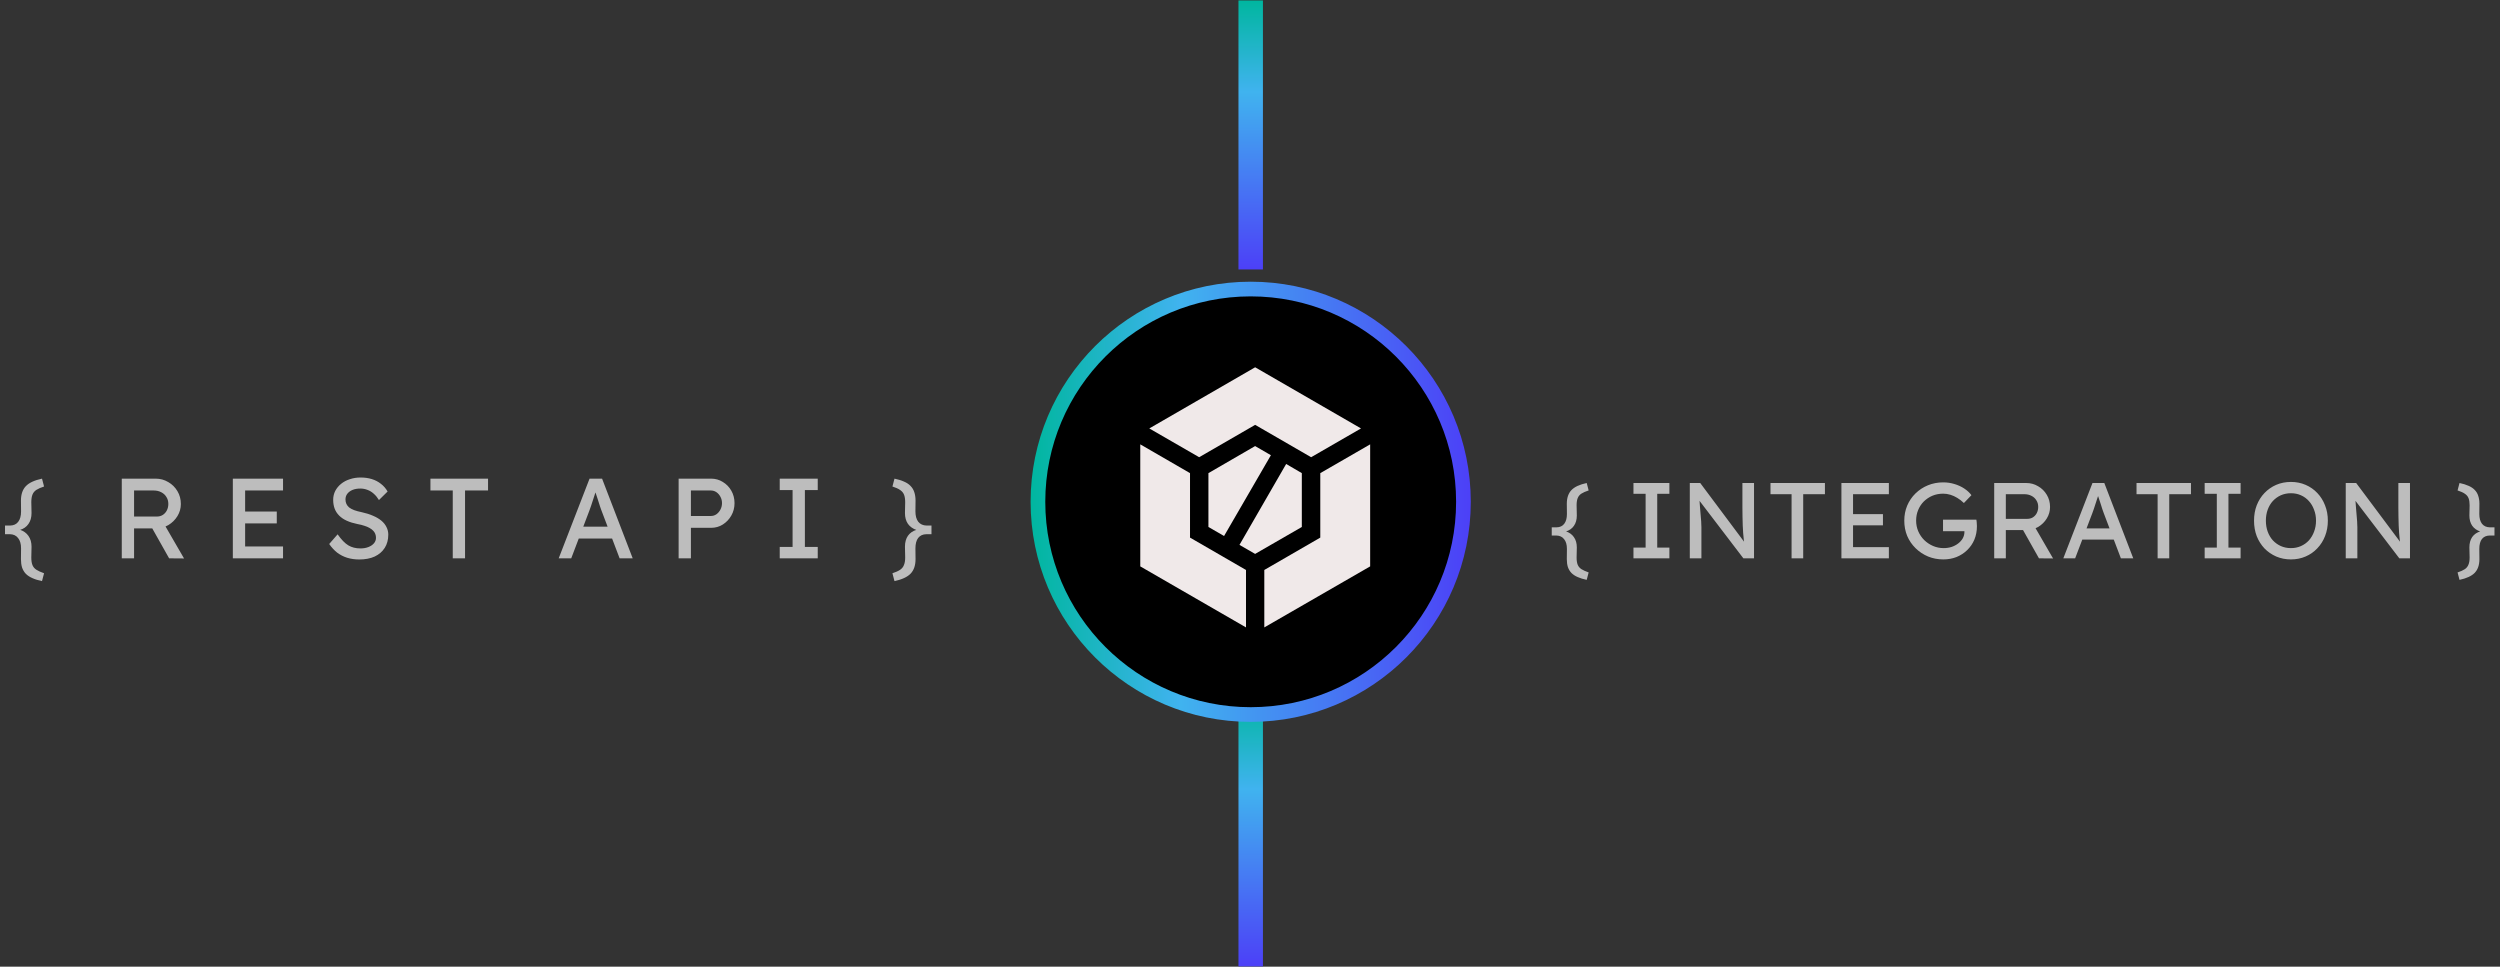 <svg width="300" height="116" viewBox="0 0 300 116" fill="none" xmlns="http://www.w3.org/2000/svg">
<rect x="0" y="0" width="300" height="116" fill="#333333" stroke="none"/>
<path d="M150.084 83.69L150.084 115.971" stroke="url(#paint0_linear_4740_1214)" stroke-width="2.935"/>
<path d="M150.084 0.054L150.084 32.335" stroke="url(#paint1_linear_4740_1214)" stroke-width="2.935"/>
<circle cx="150.083" cy="60.214" r="25.53" fill="black" stroke="url(#paint2_linear_4740_1214)" stroke-width="1.762"/>
<path d="M150.615 66.469L156.218 63.238V56.775L154.339 55.677L148.736 65.387L150.615 66.469Z" fill="#F0E9E9"/>
<path d="M145.011 56.775V63.238L146.889 64.32L152.508 54.626L150.614 53.528L145.011 56.775Z" fill="#F0E9E9"/>
<path d="M149.52 68.396L142.802 64.512V56.776L136.833 53.322V67.966L149.52 75.289V68.396Z" fill="#F0E9E9"/>
<path d="M143.9 54.866L150.618 50.982L157.335 54.866L163.32 51.412L150.618 44.074L137.915 51.412L143.9 54.866Z" fill="#F0E9E9"/>
<path d="M158.434 64.512L151.717 68.396V75.289L164.419 67.966V53.322L158.434 56.776V64.512Z" fill="#F0E9E9"/>
<path d="M5.041 69.732C4.595 69.641 4.212 69.523 3.893 69.377C3.575 69.24 3.31 69.067 3.101 68.858C2.901 68.648 2.75 68.398 2.65 68.106C2.559 67.815 2.514 67.478 2.514 67.096L2.527 65.798C2.527 65.27 2.409 64.86 2.172 64.568C1.944 64.268 1.617 64.113 1.188 64.104H0.601V63.066H1.216C1.644 63.057 1.967 62.906 2.186 62.615C2.413 62.324 2.527 61.909 2.527 61.372L2.514 60.074C2.514 59.327 2.709 58.749 3.101 58.339C3.493 57.929 4.139 57.629 5.041 57.438L5.287 58.38C4.895 58.508 4.585 58.644 4.358 58.79C4.139 58.936 3.984 59.127 3.893 59.364C3.802 59.591 3.757 59.892 3.757 60.265L3.784 61.563C3.784 62.091 3.661 62.528 3.415 62.874C3.178 63.221 2.832 63.462 2.377 63.599L2.363 63.557C2.828 63.712 3.178 63.963 3.415 64.309C3.661 64.655 3.784 65.088 3.784 65.607L3.757 66.904C3.757 67.278 3.802 67.578 3.893 67.806C3.984 68.034 4.139 68.22 4.358 68.366C4.585 68.512 4.895 68.653 5.287 68.79L5.041 69.732ZM14.613 67V57.438H18.683C19.23 57.438 19.731 57.574 20.186 57.847C20.651 58.111 21.019 58.476 21.293 58.94C21.566 59.396 21.702 59.91 21.702 60.484C21.702 61.003 21.566 61.486 21.293 61.932C21.019 62.378 20.655 62.738 20.2 63.011C19.744 63.275 19.239 63.407 18.683 63.407H16.088V67H14.613ZM20.295 67L17.864 62.683L19.38 62.342L22.085 67.014L20.295 67ZM16.088 61.986H18.82C19.084 61.986 19.321 61.923 19.53 61.795C19.74 61.659 19.904 61.477 20.022 61.249C20.141 61.012 20.2 60.752 20.2 60.47C20.2 60.151 20.122 59.874 19.968 59.637C19.822 59.391 19.612 59.2 19.339 59.063C19.075 58.926 18.774 58.858 18.438 58.858H16.088V61.986ZM27.94 67V57.438H33.964V58.858H29.415V65.579H33.964V67H27.94ZM28.609 62.806V61.386H33.213V62.806H28.609ZM43.11 67.137C42.591 67.137 42.109 67.068 41.662 66.932C41.225 66.795 40.825 66.59 40.46 66.317C40.105 66.035 39.786 65.689 39.504 65.279L40.515 64.118C40.961 64.755 41.389 65.197 41.799 65.443C42.209 65.689 42.696 65.811 43.261 65.811C43.607 65.811 43.921 65.757 44.203 65.648C44.486 65.538 44.709 65.388 44.873 65.197C45.036 65.005 45.118 64.787 45.118 64.541C45.118 64.377 45.091 64.222 45.036 64.077C44.982 63.931 44.895 63.799 44.777 63.681C44.668 63.562 44.522 63.453 44.34 63.353C44.167 63.252 43.962 63.166 43.725 63.093C43.488 63.011 43.215 62.943 42.905 62.888C42.414 62.788 41.986 62.656 41.621 62.492C41.257 62.328 40.952 62.123 40.706 61.877C40.46 61.631 40.278 61.354 40.16 61.044C40.041 60.725 39.982 60.37 39.982 59.978C39.982 59.596 40.064 59.241 40.228 58.913C40.401 58.585 40.633 58.303 40.925 58.066C41.225 57.82 41.576 57.633 41.977 57.506C42.377 57.369 42.81 57.301 43.274 57.301C43.766 57.301 44.217 57.365 44.627 57.492C45.036 57.62 45.401 57.811 45.719 58.066C46.038 58.312 46.302 58.617 46.512 58.981L45.474 60.006C45.291 59.705 45.087 59.455 44.859 59.254C44.631 59.045 44.381 58.89 44.108 58.79C43.834 58.681 43.543 58.626 43.233 58.626C42.878 58.626 42.569 58.681 42.304 58.79C42.04 58.899 41.831 59.054 41.676 59.254C41.53 59.446 41.457 59.673 41.457 59.937C41.457 60.129 41.494 60.306 41.567 60.47C41.639 60.625 41.749 60.766 41.895 60.894C42.049 61.012 42.254 61.121 42.509 61.221C42.764 61.313 43.069 61.395 43.425 61.467C43.925 61.577 44.372 61.718 44.763 61.891C45.155 62.055 45.487 62.251 45.761 62.478C46.034 62.706 46.239 62.961 46.375 63.243C46.521 63.526 46.594 63.831 46.594 64.159C46.594 64.769 46.453 65.297 46.17 65.743C45.888 66.189 45.487 66.535 44.968 66.781C44.449 67.018 43.83 67.137 43.11 67.137ZM54.33 67V58.858H51.652V57.438H58.565V58.858H55.805V67H54.33ZM67.044 67L70.746 57.438H72.249L75.924 67H74.353L72.167 61.235C72.139 61.171 72.085 61.017 72.003 60.771C71.93 60.525 71.844 60.252 71.743 59.951C71.643 59.651 71.552 59.377 71.47 59.131C71.388 58.876 71.334 58.712 71.306 58.64L71.62 58.626C71.566 58.781 71.498 58.977 71.415 59.213C71.343 59.45 71.261 59.701 71.17 59.965C71.088 60.229 71.006 60.479 70.924 60.716C70.842 60.944 70.773 61.135 70.719 61.29L68.547 67H67.044ZM68.683 64.623L69.23 63.202H73.574L74.202 64.623H68.683ZM81.435 67V57.438H85.329C85.848 57.438 86.317 57.57 86.736 57.834C87.164 58.089 87.505 58.439 87.76 58.886C88.015 59.332 88.143 59.828 88.143 60.375C88.143 60.921 88.015 61.417 87.76 61.864C87.505 62.31 87.164 62.67 86.736 62.943C86.317 63.207 85.848 63.339 85.329 63.339H82.91V67H81.435ZM82.91 61.918H85.301C85.547 61.918 85.77 61.85 85.971 61.713C86.171 61.568 86.33 61.381 86.449 61.153C86.576 60.916 86.64 60.657 86.64 60.375C86.64 60.092 86.576 59.837 86.449 59.61C86.33 59.382 86.171 59.2 85.971 59.063C85.77 58.926 85.547 58.858 85.301 58.858H82.91V61.918ZM93.567 67V65.634H95.11V58.804H93.567V57.438H98.129V58.804H96.586V65.634H98.129V67H93.567ZM107.338 69.732L107.092 68.79C107.484 68.662 107.789 68.525 108.007 68.38C108.226 68.234 108.381 68.043 108.472 67.806C108.572 67.578 108.622 67.278 108.622 66.904L108.595 65.607C108.595 65.078 108.713 64.641 108.95 64.295C109.196 63.949 109.546 63.708 110.002 63.571L110.015 63.612C109.551 63.457 109.196 63.207 108.95 62.861C108.713 62.515 108.595 62.082 108.595 61.563L108.622 60.265C108.622 59.892 108.576 59.591 108.485 59.364C108.394 59.136 108.239 58.949 108.021 58.804C107.802 58.649 107.493 58.508 107.092 58.38L107.338 57.438C107.784 57.529 108.167 57.647 108.485 57.793C108.804 57.929 109.064 58.102 109.264 58.312C109.473 58.521 109.624 58.772 109.715 59.063C109.815 59.355 109.865 59.691 109.865 60.074L109.851 61.372C109.851 61.9 109.965 62.314 110.193 62.615C110.43 62.906 110.762 63.057 111.19 63.066H111.778V64.104H111.163C110.735 64.113 110.407 64.263 110.179 64.555C109.961 64.846 109.851 65.26 109.851 65.798L109.865 67.096C109.865 67.842 109.669 68.421 109.278 68.831C108.886 69.24 108.239 69.541 107.338 69.732Z" fill="#BDBDBD"/>
<path d="M190.405 69.582C189.984 69.496 189.622 69.385 189.321 69.247C189.02 69.118 188.77 68.954 188.572 68.756C188.383 68.558 188.241 68.321 188.146 68.046C188.06 67.77 188.017 67.452 188.017 67.09L188.03 65.864C188.03 65.364 187.918 64.977 187.694 64.702C187.479 64.418 187.169 64.271 186.764 64.263H186.209V63.281H186.79C187.195 63.273 187.5 63.131 187.707 62.855C187.922 62.58 188.03 62.188 188.03 61.68L188.017 60.453C188.017 59.748 188.202 59.201 188.572 58.814C188.942 58.426 189.553 58.142 190.405 57.961L190.638 58.852C190.268 58.973 189.975 59.102 189.76 59.24C189.553 59.377 189.407 59.558 189.321 59.782C189.235 59.997 189.192 60.281 189.192 60.634L189.218 61.861C189.218 62.36 189.101 62.773 188.869 63.1C188.645 63.428 188.318 63.656 187.888 63.785L187.875 63.746C188.314 63.892 188.645 64.129 188.869 64.456C189.101 64.783 189.218 65.192 189.218 65.683L189.192 66.91C189.192 67.263 189.235 67.547 189.321 67.762C189.407 67.977 189.553 68.153 189.76 68.291C189.975 68.429 190.268 68.562 190.638 68.692L190.405 69.582ZM196.015 67V65.709H197.474V59.253H196.015V57.961H200.327V59.253H198.868V65.709H200.327V67H196.015ZM202.775 67V57.961H204.027L209.554 65.36L209.347 65.476C209.313 65.261 209.283 65.029 209.257 64.779C209.231 64.521 209.205 64.25 209.179 63.966C209.162 63.673 209.145 63.367 209.128 63.049C209.119 62.722 209.11 62.382 209.102 62.029C209.093 61.676 209.089 61.31 209.089 60.931V57.961H210.483V67H209.205L203.769 59.872L203.911 59.692C203.954 60.217 203.989 60.664 204.014 61.035C204.049 61.396 204.075 61.706 204.092 61.964C204.118 62.214 204.135 62.42 204.143 62.584C204.152 62.739 204.156 62.868 204.156 62.971C204.165 63.075 204.169 63.165 204.169 63.242V67H202.775ZM214.989 67V59.304H212.459V57.961H218.992V59.304H216.384V67H214.989ZM220.97 67V57.961H226.664V59.304H222.365V65.657H226.664V67H220.97ZM221.603 63.036V61.693H225.954V63.036H221.603ZM233.201 67.129C232.547 67.129 231.936 67.013 231.368 66.781C230.8 66.54 230.3 66.208 229.87 65.786C229.44 65.364 229.104 64.874 228.863 64.314C228.63 63.746 228.514 63.135 228.514 62.481C228.514 61.835 228.63 61.233 228.863 60.673C229.104 60.113 229.435 59.627 229.857 59.214C230.288 58.792 230.787 58.465 231.355 58.233C231.923 58 232.534 57.884 233.189 57.884C233.645 57.884 234.088 57.948 234.518 58.078C234.957 58.207 235.353 58.388 235.706 58.62C236.059 58.852 236.348 59.119 236.572 59.42L235.668 60.363C235.409 60.113 235.143 59.907 234.867 59.743C234.6 59.58 234.325 59.455 234.041 59.369C233.757 59.283 233.473 59.24 233.189 59.24C232.724 59.24 232.293 59.322 231.897 59.485C231.51 59.649 231.166 59.877 230.864 60.169C230.572 60.462 230.343 60.806 230.18 61.202C230.016 61.59 229.935 62.016 229.935 62.481C229.935 62.928 230.021 63.354 230.193 63.759C230.365 64.155 230.602 64.504 230.903 64.805C231.213 65.106 231.566 65.343 231.962 65.515C232.366 65.687 232.793 65.773 233.24 65.773C233.576 65.773 233.894 65.726 234.196 65.631C234.497 65.528 234.764 65.386 234.996 65.205C235.229 65.024 235.409 64.818 235.539 64.585C235.668 64.344 235.732 64.09 235.732 63.824V63.565L235.926 63.746H233.163V62.364H237.166C237.183 62.459 237.196 62.554 237.204 62.648C237.213 62.735 237.217 62.821 237.217 62.907C237.226 62.984 237.23 63.062 237.23 63.139C237.23 63.733 237.127 64.275 236.92 64.766C236.714 65.248 236.425 65.666 236.055 66.019C235.693 66.372 235.267 66.647 234.777 66.845C234.295 67.034 233.77 67.129 233.201 67.129ZM239.304 67V57.961H243.152C243.668 57.961 244.142 58.09 244.572 58.349C245.011 58.598 245.36 58.943 245.618 59.382C245.876 59.812 246.006 60.298 246.006 60.841C246.006 61.331 245.876 61.788 245.618 62.209C245.36 62.631 245.016 62.971 244.585 63.23C244.155 63.479 243.677 63.604 243.152 63.604H240.699V67H239.304ZM244.676 67L242.377 62.92L243.811 62.597L246.367 67.013L244.676 67ZM240.699 62.261H243.281C243.531 62.261 243.755 62.201 243.953 62.08C244.151 61.951 244.305 61.779 244.417 61.564C244.529 61.34 244.585 61.095 244.585 60.828C244.585 60.527 244.512 60.264 244.366 60.04C244.228 59.808 244.03 59.627 243.772 59.498C243.522 59.369 243.238 59.304 242.92 59.304H240.699V62.261ZM247.598 67L251.097 57.961H252.517L255.991 67H254.506L252.44 61.551C252.414 61.491 252.363 61.344 252.285 61.112C252.216 60.88 252.134 60.621 252.04 60.337C251.945 60.053 251.859 59.795 251.781 59.562C251.704 59.322 251.652 59.166 251.627 59.098L251.924 59.085C251.872 59.231 251.807 59.416 251.73 59.64C251.661 59.864 251.583 60.1 251.497 60.35C251.42 60.6 251.342 60.837 251.265 61.06C251.188 61.276 251.123 61.456 251.071 61.603L249.018 67H247.598ZM249.147 64.753L249.664 63.41H253.77L254.364 64.753H249.147ZM258.914 67V59.304H256.383V57.961H262.917V59.304H260.309V67H258.914ZM264.559 67V65.709H266.018V59.253H264.559V57.961H268.872V59.253H267.413V65.709H268.872V67H264.559ZM274.913 67.129C274.276 67.129 273.687 67.013 273.144 66.781C272.611 66.548 272.141 66.225 271.737 65.812C271.341 65.39 271.031 64.9 270.807 64.34C270.592 63.772 270.484 63.152 270.484 62.481C270.484 61.809 270.592 61.194 270.807 60.634C271.031 60.066 271.341 59.575 271.737 59.162C272.141 58.74 272.611 58.413 273.144 58.181C273.687 57.948 274.276 57.832 274.913 57.832C275.55 57.832 276.136 57.948 276.669 58.181C277.212 58.413 277.681 58.74 278.077 59.162C278.481 59.584 278.791 60.079 279.007 60.647C279.23 61.207 279.342 61.818 279.342 62.481C279.342 63.144 279.23 63.759 279.007 64.327C278.791 64.887 278.481 65.377 278.077 65.799C277.681 66.221 277.212 66.548 276.669 66.781C276.136 67.013 275.55 67.129 274.913 67.129ZM274.913 65.773C275.352 65.773 275.753 65.692 276.114 65.528C276.484 65.364 276.803 65.136 277.07 64.844C277.337 64.542 277.543 64.194 277.689 63.798C277.844 63.393 277.922 62.954 277.922 62.481C277.922 62.007 277.844 61.572 277.689 61.176C277.543 60.772 277.337 60.423 277.07 60.131C276.803 59.829 276.484 59.597 276.114 59.433C275.753 59.27 275.352 59.188 274.913 59.188C274.474 59.188 274.07 59.27 273.7 59.433C273.338 59.597 273.02 59.825 272.744 60.118C272.477 60.41 272.271 60.759 272.124 61.164C271.978 61.56 271.905 61.999 271.905 62.481C271.905 62.954 271.978 63.393 272.124 63.798C272.271 64.202 272.477 64.551 272.744 64.844C273.02 65.136 273.338 65.364 273.7 65.528C274.07 65.692 274.474 65.773 274.913 65.773ZM281.489 67V57.961H282.741L288.268 65.36L288.061 65.476C288.027 65.261 287.996 65.029 287.971 64.779C287.945 64.521 287.919 64.25 287.893 63.966C287.876 63.673 287.859 63.367 287.842 63.049C287.833 62.722 287.824 62.382 287.816 62.029C287.807 61.676 287.803 61.31 287.803 60.931V57.961H289.197V67H287.919L282.483 59.872L282.625 59.692C282.668 60.217 282.702 60.664 282.728 61.035C282.763 61.396 282.788 61.706 282.806 61.964C282.832 62.214 282.849 62.42 282.857 62.584C282.866 62.739 282.87 62.868 282.87 62.971C282.879 63.075 282.883 63.165 282.883 63.242V67H281.489ZM295.14 69.582L294.908 68.692C295.278 68.571 295.566 68.442 295.773 68.304C295.979 68.166 296.126 67.986 296.212 67.762C296.307 67.547 296.354 67.263 296.354 66.91L296.328 65.683C296.328 65.184 296.44 64.77 296.664 64.443C296.896 64.116 297.228 63.888 297.658 63.759L297.671 63.798C297.232 63.651 296.896 63.415 296.664 63.088C296.44 62.76 296.328 62.352 296.328 61.861L296.354 60.634C296.354 60.281 296.311 59.997 296.225 59.782C296.139 59.567 295.992 59.39 295.786 59.253C295.579 59.106 295.286 58.973 294.908 58.852L295.14 57.961C295.562 58.047 295.923 58.159 296.225 58.297C296.526 58.426 296.771 58.59 296.961 58.788C297.159 58.986 297.301 59.222 297.387 59.498C297.482 59.773 297.529 60.092 297.529 60.453L297.516 61.68C297.516 62.179 297.624 62.571 297.839 62.855C298.063 63.131 298.377 63.273 298.781 63.281H299.337V64.263H298.756C298.351 64.271 298.041 64.413 297.826 64.689C297.619 64.964 297.516 65.356 297.516 65.864L297.529 67.09C297.529 67.796 297.344 68.343 296.974 68.73C296.604 69.118 295.992 69.402 295.14 69.582Z" fill="#BDBDBD"/>
<defs>
<linearGradient id="paint0_linear_4740_1214" x1="149.584" y1="83.69" x2="149.584" y2="115.971" gradientUnits="userSpaceOnUse">
<stop stop-color="#00B69F"/>
<stop offset="0.34" stop-color="#40B3EF"/>
<stop offset="1" stop-color="#4C40F7"/>
</linearGradient>
<linearGradient id="paint1_linear_4740_1214" x1="149.584" y1="0.054" x2="149.584" y2="32.335" gradientUnits="userSpaceOnUse">
<stop stop-color="#00B69F"/>
<stop offset="0.34" stop-color="#40B3EF"/>
<stop offset="1" stop-color="#4C40F7"/>
</linearGradient>
<linearGradient id="paint2_linear_4740_1214" x1="123.672" y1="60.214" x2="176.495" y2="60.214" gradientUnits="userSpaceOnUse">
<stop stop-color="#00B69F"/>
<stop offset="0.34" stop-color="#40B3EF"/>
<stop offset="1" stop-color="#4C40F7"/>
</linearGradient>
</defs>
</svg>

